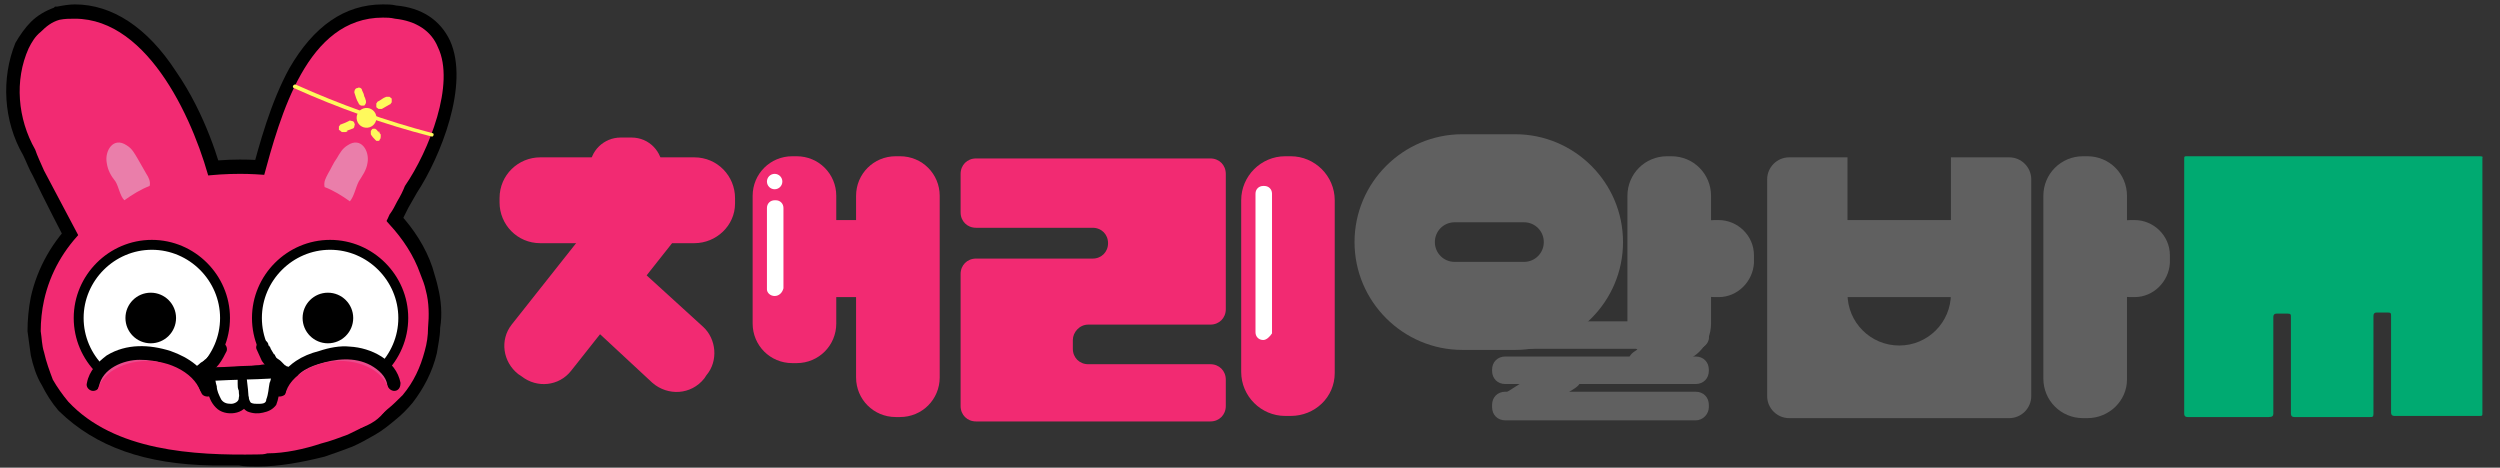 <?xml version="1.0" encoding="utf-8"?>
<!-- Generator: Adobe Illustrator 25.2.3, SVG Export Plug-In . SVG Version: 6.00 Build 0)  -->
<svg version="1.1" id="Layer_1" xmlns="http://www.w3.org/2000/svg" xmlns:xlink="http://www.w3.org/1999/xlink" x="0px" y="0px"
	 viewBox="0 0 22.72 4.25" style="enable-background:new 0 0 22.72 4.25;" xml:space="preserve">
<rect x="0" y="0" width="22.72" height="4.25" fill="#333333" stroke="none"/>
<style type="text/css">
	.st0{fill:none;}
	.st1{fill:#1E1E1E;}
	.st2{fill:#1F45EC;}
	.st3{fill:#F22A72;}
	.st4{fill:#FFFFFF;}
	.st5{fill:#FFF95C;}
	.st6{fill:#EA7EAA;}
	.st7{fill:#EA4B8C;}
	.st8{fill:#606060;}
	.st9{fill:#00AA71;}
</style>
<g>
	<g>
		<path d="M5.29-7.44c-0.08-0.2-0.4,0.02-0.52,0.07c-0.21,0.1-0.41,0.2-0.61,0.32C4.13-7.03,3.92-6.88,3.73-6.72
			c0.15,0.06,0.28,0.14,0.4,0.24c0-0.01-0.01-0.02,0-0.03C4.15-6.55,4.19-6.57,4.22-6.6c0.1-0.07,0.2-0.12,0.31-0.17
			c0.13-0.05,0.24-0.01,0.26,0.13c0,0.03,0,0.06,0,0.08c0,0.18-0.07,0.35-0.14,0.52C4.63-5.99,4.61-5.99,4.59-6
			C4.72-5.84,4.8-5.66,4.86-5.47c0.1-0.25,0.2-0.5,0.27-0.76C5.18-6.42,5.22-6.61,5.25-6.8c0.03-0.17,0.07-0.36,0.06-0.53
			C5.31-7.36,5.31-7.41,5.29-7.44z"/>
	</g>
	<g>
		<path d="M0.62-6.55c0-0.02,0-0.05,0-0.08c0.01-0.15,0.13-0.19,0.26-0.13c0.11,0.04,0.21,0.1,0.31,0.17
			c0.03,0.02,0.07,0.05,0.09,0.09c0,0,0,0,0,0c0.13-0.08,0.27-0.15,0.41-0.2c-0.19-0.16-0.4-0.32-0.44-0.34
			c-0.2-0.11-0.4-0.22-0.61-0.32C0.51-7.43,0.19-7.64,0.11-7.44C0.1-7.41,0.09-7.36,0.09-7.32C0.08-7.15,0.12-6.96,0.15-6.8
			c0.03,0.19,0.07,0.37,0.12,0.56C0.33-6.01,0.42-5.8,0.5-5.58c0.06-0.16,0.15-0.31,0.25-0.45C0.69-6.19,0.62-6.37,0.62-6.55z"/>
	</g>
	<g>
		<path d="M1.99-6.36c0,0-0.2,0.2-0.31,0.31C1.95-5.98,2.15-5.77,2.21-5.5c0.08-0.03,0.16-0.06,0.24-0.07
			c0.1-0.02,0.21-0.01,0.31-0.01c0.15,0,0.29,0.01,0.44,0.02c0.08-0.24,0.28-0.42,0.52-0.49C3.61-6.17,3.41-6.36,3.41-6.36
			C3.38-6.4,3.54-6.56,3.73-6.72c-0.15-0.06-0.3-0.1-0.45-0.12c-0.01,0-0.02,0-0.03,0c-0.01,0.04-0.02,0.07-0.04,0.1
			C3.14-6.64,3.02-6.67,3.01-6.8c0-0.02,0-0.05,0-0.07c-0.06,0-0.12-0.01-0.18-0.01c0,0.01,0,0.02,0,0.03c0,0.11,0,0.21-0.05,0.31
			C2.77-6.52,2.76-6.5,2.74-6.48C2.73-6.47,2.7-6.46,2.68-6.47C2.67-6.48,2.66-6.49,2.64-6.51c-0.08-0.11-0.07-0.2-0.07-0.33
			c0-0.01,0-0.03,0-0.04c-0.06,0-0.12,0-0.18,0c0,0,0,0,0,0c0,0.09-0.02,0.18-0.08,0.21c-0.02,0.01-0.04,0.01-0.06,0
			C2.21-6.67,2.18-6.71,2.16-6.74C2.14-6.78,2.13-6.81,2.13-6.85c0,0,0,0,0,0C2.04-6.84,1.95-6.82,1.86-6.79
			C1.8-6.77,1.74-6.74,1.68-6.71C1.86-6.56,2.03-6.4,1.99-6.36z"/>
	</g>
	<g>
		<path d="M4.67-5.11c0,0-0.01-0.01-0.01-0.01C4.57-4.79,4.28-4.55,3.93-4.55c-0.01,0-0.01,0-0.02,0C3.77-4.46,3.57-4.49,3.39-4.56
			C3.35-4.37,3.32-4.18,3.22-4.02C3.09-3.81,2.85-3.76,2.65-3.79C2.49-3.82,2.38-3.86,2.28-4.03C2.19-4.17,2.14-4.35,2.08-4.51
			c0,0,0,0,0,0C2.07-4.52,2.07-4.53,2.07-4.54C1.97-4.5,1.86-4.47,1.8-4.51C1.76-4.53,1.74-4.56,1.72-4.59
			C1.64-4.57,1.56-4.55,1.48-4.55c-0.36,0-0.64-0.25-0.73-0.58c0,0-0.01,0.01-0.01,0.01C0.7-5.09,0.67-5.13,0.65-5.16
			C0.59-5.3,0.56-5.44,0.5-5.58C0.46-5.45,0.4-5.33,0.39-5.18c-0.01,0.08-0.01,0.17,0,0.26c0,0.07,0.01,0.13,0.03,0.2
			c0.04,0.2,0.13,0.38,0.25,0.53C0.7-4.15,0.75-4.1,0.79-4.06c0.04,0.04,0.09,0.07,0.13,0.1C0.97-3.93,1.02-3.9,1.07-3.87
			c0.4,0.2,0.83,0.33,1.26,0.38C2.41-3.48,2.5-3.47,2.59-3.47c0.79,0.02,1.75-0.16,2.2-0.85C4.82-4.38,4.85-4.44,4.87-4.5
			c0.11-0.31,0.09-0.65-0.01-0.97C4.82-5.37,4.8-5.26,4.75-5.16C4.74-5.13,4.7-5.09,4.67-5.11z"/>
	</g>
	<g>
		<path d="M4.49-6.12C4.4-6.22,4.3-6.3,4.18-6.36C4.17-6.37,4.15-6.38,4.14-6.4c-0.02-0.02-0.01-0.05,0-0.08
			c-0.12-0.1-0.26-0.18-0.4-0.24C3.54-6.56,3.38-6.4,3.41-6.36c0,0,0.2,0.2,0.31,0.31c0.07-0.02,0.13-0.04,0.2-0.04
			c0.43,0,0.77,0.35,0.77,0.77c0,0.07-0.02,0.13-0.04,0.2c0,0,0.01,0.01,0.01,0.01C4.7-5.09,4.74-5.13,4.75-5.16
			c0.04-0.1,0.07-0.21,0.11-0.31C4.8-5.66,4.72-5.84,4.59-6C4.55-6.02,4.51-6.1,4.49-6.12z"/>
	</g>
	<g>
		<path d="M0.73-5.11c0,0,0.01-0.01,0.01-0.01C0.73-5.19,0.7-5.25,0.7-5.32c0-0.43,0.35-0.77,0.77-0.77c0.07,0,0.14,0.02,0.2,0.04
			c0.12-0.12,0.31-0.31,0.31-0.31C2.03-6.4,1.86-6.56,1.68-6.71C1.54-6.66,1.4-6.59,1.27-6.51c0.02,0.04,0.02,0.08,0,0.11
			C1.25-6.38,1.24-6.37,1.22-6.36C1.1-6.3,1.01-6.22,0.92-6.12c-0.03,0.03-0.12,0.2-0.16,0.1c0,0,0,0,0,0
			C0.65-5.89,0.57-5.74,0.5-5.58C0.56-5.44,0.59-5.3,0.65-5.16C0.67-5.13,0.7-5.09,0.73-5.11z"/>
	</g>
	<path d="M2.07-4.54c0,0.01,0.01,0.02,0.01,0.02C2.08-4.52,2.08-4.53,2.07-4.54C2.07-4.54,2.07-4.54,2.07-4.54z"/>
	<path d="M2.43-4.33c0.04-0.04,0.06-0.14,0.08-0.19C2.54-4.61,2.56-4.69,2.6-4.77C2.58-4.77,2.57-4.76,2.55-4.75
		C2.51-4.63,2.48-4.49,2.42-4.37C2.41-4.36,2.41-4.35,2.4-4.34c-0.02,0.02-0.06,0-0.08-0.02C2.26-4.4,2.21-4.45,2.16-4.5
		C2.14-4.51,2.12-4.53,2.11-4.55c-0.01,0-0.02,0.01-0.03,0.01c0,0.01,0,0.02,0.01,0.02C2.1-4.49,2.14-4.47,2.16-4.45
		C2.22-4.4,2.34-4.24,2.43-4.33z"/>
	<path d="M2.45-4.54C2.44-4.51,2.43-4.48,2.42-4.46C2.4-4.4,2.4-4.36,2.31-4.41C2.26-4.43,2.22-4.49,2.18-4.52
		c-0.01,0-0.01-0.01-0.02-0.01C2.16-4.54,2.15-4.55,2.14-4.55c-0.02-0.01-0.01-0.01,0.01,0c0.03-0.02,0.08-0.03,0.12-0.05
		C2.31-4.63,2.35-4.65,2.4-4.68C2.35-4.66,2.31-4.63,2.26-4.61C2.22-4.6,2.17-4.57,2.11-4.55C2.12-4.53,2.14-4.51,2.16-4.5
		c0.05,0.05,0.11,0.1,0.16,0.14C2.34-4.34,2.37-4.32,2.4-4.34c0.01-0.01,0.02-0.02,0.02-0.03c0.06-0.12,0.09-0.26,0.14-0.38
		C2.54-4.75,2.53-4.74,2.51-4.73C2.49-4.67,2.47-4.6,2.45-4.54z"/>
	<path d="M3.05-4.34c0.03,0.03,0.07,0.03,0.11,0c0.07-0.05,0.14-0.11,0.2-0.17c0.01-0.01,0.01-0.04,0.02-0.05
		c-0.01,0-0.02-0.01-0.03-0.01c0,0.01,0,0.02,0,0.03C3.28-4.49,3.21-4.43,3.14-4.37C3.13-4.36,3.12-4.35,3.11-4.35
		c-0.01,0-0.03,0-0.04-0.01C3.06-4.37,3.05-4.39,3.05-4.4C2.99-4.52,2.98-4.65,2.94-4.78C2.92-4.78,2.91-4.79,2.89-4.8
		c0.04,0.09,0.06,0.18,0.08,0.28C2.99-4.46,3-4.38,3.05-4.34z"/>
	<path d="M3.31-4.58C3.29-4.53,3.23-4.49,3.19-4.46C3.17-4.44,3.16-4.42,3.14-4.41C3.09-4.39,3.08-4.4,3.07-4.44
		C3.05-4.48,3.04-4.53,3.03-4.57C3.02-4.63,3-4.69,2.98-4.75C2.96-4.76,2.95-4.77,2.94-4.78C2.98-4.65,2.99-4.52,3.05-4.4
		c0.01,0.01,0.01,0.03,0.02,0.04C3.08-4.35,3.1-4.35,3.11-4.35c0.01,0,0.02-0.01,0.02-0.02c0.07-0.06,0.14-0.12,0.21-0.18
		c0.01-0.01,0-0.02,0-0.03C3.34-4.58,3.33-4.58,3.31-4.58C3.31-4.58,3.32-4.58,3.31-4.58z"/>
	<g>
		<path d="M2.21-5.14c0.04-0.04,0.08-0.09,0.13-0.12c0.25-0.16,0.58-0.16,0.83,0.01c0-0.03-0.01-0.05-0.01-0.07
			c0-0.09,0.02-0.17,0.05-0.24C3.06-5.58,2.91-5.58,2.76-5.59c-0.1,0-0.21,0-0.31,0.01C2.37-5.56,2.29-5.54,2.21-5.5
			c0.01,0.06,0.04,0.12,0.04,0.18C2.25-5.26,2.23-5.2,2.21-5.14z"/>
	</g>
	<g>
		<path d="M2.07-4.57c-0.02-0.05-0.03-0.1-0.04-0.15c0-0.02,0-0.04,0-0.07C1.95-4.7,1.84-4.63,1.72-4.59
			C1.74-4.56,1.76-4.53,1.8-4.51C1.86-4.47,1.97-4.5,2.07-4.54C2.06-4.55,2.06-4.56,2.07-4.57z"/>
	</g>
	<g>
		<path d="M3.41-4.64C3.4-4.61,3.39-4.58,3.39-4.56c0.18,0.06,0.38,0.09,0.52,0.01C3.71-4.55,3.54-4.63,3.4-4.76
			C3.4-4.72,3.42-4.68,3.41-4.64z"/>
	</g>
	<g>
		<path d="M3.4-4.76c-0.13-0.12-0.21-0.3-0.23-0.49C2.92-5.42,2.59-5.42,2.34-5.26C2.29-5.23,2.25-5.18,2.21-5.14
			C2.18-5.01,2.13-4.88,2.03-4.79c0,0.02-0.01,0.04,0,0.07c0,0.05,0.02,0.1,0.04,0.15c0-0.01,0-0.02,0.01-0.03
			C2.1-4.62,2.14-4.62,2.16-4.63c0.05-0.02,0.1-0.04,0.15-0.07c0.08-0.04,0.16-0.09,0.24-0.14c0,0,0.01,0,0.01,0
			c0.02-0.02,0.07,0,0.05,0.04c0,0.01-0.01,0.02-0.01,0.03C2.62-4.78,2.64-4.79,2.66-4.8c0.09-0.05,0.16-0.03,0.24,0c0,0,0,0,0,0
			c0,0,0,0,0,0c0-0.01,0-0.02,0.01-0.03c0-0.01,0-0.01,0.01-0.02c0,0,0,0,0,0c0.08-0.03,0.15,0,0.23,0.02
			C3.21-4.81,3.28-4.8,3.33-4.75C3.39-4.71,3.4-4.63,3.38-4.56c0,0,0.01,0,0.01,0.01C3.39-4.58,3.4-4.61,3.41-4.64
			C3.42-4.68,3.4-4.72,3.4-4.76z"/>
	</g>
	<g>
		<path d="M2.51-4.73c0,0,0-0.01,0-0.01C2.48-4.72,2.44-4.7,2.4-4.68C2.44-4.69,2.47-4.71,2.51-4.73z"/>
	</g>
	<g>
		<path d="M2.07-4.57c0,0.01,0,0.02,0,0.03c0,0,0,0,0.01,0C2.07-4.55,2.07-4.56,2.07-4.57z"/>
	</g>
	<g>
		<path d="M2.11-4.55c0-0.01-0.01-0.02,0-0.03C2.26-4.63,2.4-4.71,2.53-4.79c0.01-0.01,0.01-0.03,0.01-0.04c0,0,0.01,0,0.01,0
			c0,0-0.01,0-0.01,0C2.47-4.79,2.39-4.74,2.31-4.7c-0.05,0.02-0.1,0.05-0.15,0.07C2.14-4.62,2.1-4.62,2.08-4.6
			C2.07-4.59,2.07-4.58,2.07-4.57c0,0.01,0,0.02,0.01,0.03C2.09-4.54,2.1-4.55,2.11-4.55z"/>
	</g>
	<g>
		<path d="M2.53-4.79C2.54-4.8,2.56-4.8,2.57-4.81l0.01-0.01C2.57-4.8,2.57-4.79,2.56-4.77c0.01,0,0.02-0.01,0.02-0.01
			C2.62-4.8,2.59-4.85,2.56-4.84c0,0-0.01,0-0.01,0C2.54-4.82,2.54-4.81,2.53-4.79z"/>
	</g>
	<g>
		<path d="M2.58-4.78c-0.01,0-0.02,0.01-0.02,0.01c0,0.01,0,0.01-0.01,0.02C2.57-4.76,2.58-4.77,2.6-4.77
			c0-0.01,0.01-0.02,0.01-0.03c0.02-0.04-0.03-0.06-0.05-0.04C2.59-4.85,2.62-4.8,2.58-4.78z"/>
	</g>
	<g>
		<path d="M2.56-4.77C2.57-4.79,2.57-4.8,2.58-4.82L2.57-4.81C2.56-4.8,2.54-4.8,2.53-4.79C2.53-4.78,2.52-4.76,2.52-4.74
			C2.53-4.75,2.55-4.76,2.56-4.77z"/>
	</g>
	<g>
		<path d="M2.52-4.74c0,0,0,0.01,0,0.01c0.01-0.01,0.03-0.01,0.04-0.02c0-0.01,0-0.01,0.01-0.02C2.55-4.76,2.53-4.75,2.52-4.74z"/>
	</g>
	<g>
		<path d="M2.4-4.68C2.44-4.7,2.48-4.72,2.52-4.74c0.01-0.02,0.01-0.03,0.02-0.05C2.4-4.71,2.26-4.63,2.11-4.58
			c-0.02,0.01-0.01,0.02,0,0.03C2.17-4.57,2.22-4.6,2.26-4.61C2.31-4.63,2.35-4.66,2.4-4.68z"/>
	</g>
	<g>
		<path d="M3.07-4.7c0.07,0.03,0.15,0.08,0.24,0.11c0.03-0.06,0-0.11-0.06-0.14c-0.07-0.03-0.2-0.07-0.29-0.06
			c0,0.01,0.01,0.02,0.01,0.03C3.01-4.74,3.04-4.72,3.07-4.7z"/>
	</g>
	<g>
		<path d="M2.93-4.79C2.93-4.79,2.93-4.79,2.93-4.79C2.91-4.78,2.9-4.79,2.89-4.81c0,0,0,0,0,0c0,0,0,0,0,0
			C2.91-4.79,2.92-4.78,2.93-4.79C2.93-4.78,2.93-4.78,2.93-4.79z"/>
	</g>
	<g>
		<path d="M2.96-4.82c0.02,0,0.04-0.01,0.05-0.01C3.07-4.81,3.13-4.8,3.18-4.78c0.04,0.01,0.08,0.02,0.11,0.04
			c0.03,0.02,0.06,0.05,0.07,0.09c0,0.03,0,0.05-0.01,0.08c0.01,0,0.02,0.01,0.03,0.01C3.4-4.63,3.39-4.71,3.33-4.75
			C3.28-4.8,3.21-4.81,3.14-4.83C3.06-4.85,2.99-4.88,2.91-4.85c0,0,0,0,0,0c0.01-0.01,0.03-0.01,0.04,0.01
			C2.95-4.83,2.95-4.83,2.96-4.82z"/>
	</g>
	<g>
		<path d="M2.89-4.81c0-0.01,0-0.02,0.01-0.03C2.9-4.82,2.89-4.82,2.89-4.81z"/>
	</g>
	<g>
		<path d="M2.93-4.79c0-0.01-0.01-0.02-0.01-0.03c0.01,0,0.02,0,0.03,0c0,0,0-0.01,0-0.01C2.94-4.86,2.93-4.86,2.91-4.85
			c-0.01,0-0.01,0.01-0.01,0.02C2.9-4.82,2.89-4.82,2.89-4.81C2.9-4.79,2.91-4.78,2.93-4.79C2.93-4.79,2.93-4.79,2.93-4.79z"/>
	</g>
	<g>
		<path d="M2.9-4.83c0-0.01,0-0.01,0.01-0.02C2.9-4.84,2.91-4.84,2.9-4.83z"/>
	</g>
	<g>
		<path d="M3.29-4.74C3.26-4.76,3.22-4.77,3.18-4.78C3.13-4.8,3.07-4.81,3.01-4.83c-0.02,0-0.03,0-0.05,0.01
			C2.96-4.81,2.96-4.8,2.97-4.78c0.09-0.01,0.22,0.03,0.29,0.06c0.06,0.03,0.09,0.08,0.06,0.14c0.01,0,0.02,0.01,0.04,0.01
			C3.36-4.6,3.37-4.62,3.36-4.65C3.35-4.69,3.33-4.72,3.29-4.74z"/>
	</g>
	<g>
		<path d="M2.96-4.82c-0.01,0-0.02,0-0.03,0C2.93-4.81,2.93-4.8,2.93-4.79c0.01,0,0.02,0,0.03,0C2.96-4.8,2.96-4.81,2.96-4.82z"/>
	</g>
	<g>
		<path d="M2.97-4.78c-0.01,0-0.03,0-0.03,0c0,0,0,0.01,0,0.01c0.01,0.01,0.03,0.01,0.04,0.02C2.97-4.76,2.97-4.77,2.97-4.78z"/>
	</g>
	<path d="M0.96-5.34c0,0.01,0,0.01,0,0.02c0,0.25,0.18,0.45,0.41,0.5v-0.92C1.16-5.54,1.08-5.46,0.96-5.34z"/>
	<path d="M1.58-5.82v1c0.03-0.01,0.07-0.01,0.1-0.02c0-0.02,0-0.04,0.01-0.06c0.05-0.18,0.16-0.33,0.3-0.45
		C1.97-5.59,1.81-5.77,1.58-5.82z"/>
	<path d="M1.37-5.82c-0.23,0.05-0.4,0.24-0.41,0.48c0.12-0.12,0.2-0.2,0.41-0.41V-5.82z"/>
	<path d="M1.69-4.91c-0.01,0.02,0,0.04-0.01,0.06C1.87-4.92,2-5.11,2-5.32c0-0.01-0.01-0.02-0.01-0.04
		C1.85-5.24,1.74-5.08,1.69-4.91z"/>
	<path d="M4.03-5.05C4.05-5,4.07-4.94,4.07-4.88c0,0.02-0.01,0.03-0.01,0.05c0.22-0.06,0.39-0.25,0.39-0.49c0-0.01,0-0.01,0-0.02
		c-0.12-0.12-0.2-0.2-0.41-0.41V-5.05z"/>
	<path d="M3.82-5.36v-0.46c-0.17,0.04-0.31,0.15-0.37,0.3C3.5-5.5,3.55-5.5,3.6-5.48C3.68-5.46,3.75-5.41,3.82-5.36z"/>
	<path d="M4.44-5.34C4.44-5.58,4.26-5.77,4.03-5.82v0.07C4.24-5.54,4.32-5.46,4.44-5.34z"/>
	<path d="M3.82-4.82v-0.54C3.75-5.41,3.68-5.46,3.6-5.48C3.55-5.5,3.5-5.5,3.45-5.52c-0.02,0.06-0.04,0.13-0.04,0.2
		C3.41-5.07,3.59-4.87,3.82-4.82z"/>
	<path d="M4.03-5.05v0.23c0.01,0,0.02,0,0.03-0.01c0-0.02,0.01-0.03,0.01-0.05C4.07-4.94,4.05-5,4.03-5.05z"/>
</g>
<g>
	<polygon class="st0" points="15.48,-4.39 15.48,-4.39 15.48,-4.39 	"/>
	<path class="st0" d="M14.75-4.36C14.75-4.35,14.75-4.36,14.75-4.36L14.75-4.36C14.75-4.36,14.75-4.36,14.75-4.36z"/>
	<path class="st1" d="M12.5-4.08c0.38,0,0.77,0,1.15,0c0.03,0,0.04,0,0.04-0.03c0-0.18,0-0.36,0-0.54c0-0.03-0.01-0.03-0.04-0.03
		c-0.32,0-0.64,0-0.96,0c-0.01,0-0.02,0-0.04,0c0.08-0.1,0.15-0.21,0.19-0.32c0.01-0.02,0.01-0.03,0.02-0.05
		c0-0.01,0.01-0.02,0.01-0.03c0-0.01,0.01-0.02,0.01-0.03c0.02-0.07,0.04-0.15,0.05-0.22c0-0.01,0-0.03,0-0.04c0,0,0,0,0,0
		c0-0.06,0-0.11,0-0.17c-0.01-0.01,0-0.03,0-0.04c-0.01-0.08-0.03-0.15-0.05-0.22c0-0.01-0.01-0.02-0.01-0.03
		c0-0.01-0.01-0.02-0.01-0.03c-0.01-0.02-0.01-0.03-0.02-0.05c-0.02-0.04-0.04-0.08-0.06-0.11c-0.05-0.1-0.12-0.18-0.19-0.27
		c-0.01-0.01-0.02-0.02-0.03-0.03c-0.01-0.01-0.02-0.02-0.03-0.02c-0.12-0.12-0.27-0.22-0.44-0.29c-0.18-0.08-0.36-0.12-0.56-0.14
		c-0.02,0-0.03,0-0.05,0c0,0,0,0,0,0c-0.06,0-0.13,0-0.19,0c-0.01,0.01-0.03,0-0.05,0c-0.12,0.01-0.24,0.03-0.36,0.07
		c-0.26,0.08-0.47,0.2-0.65,0.38c-0.11,0.11-0.19,0.22-0.26,0.35C9.92-5.86,9.88-5.72,9.87-5.58c0,0.01,0,0.03,0,0.04c0,0,0,0,0,0
		c0,0.06,0,0.11,0,0.17c0.01,0.01,0,0.03,0,0.04c0,0.05,0.01,0.1,0.03,0.16c0.04,0.16,0.11,0.31,0.21,0.44
		c0.08,0.1,0.17,0.19,0.27,0.28c0.12,0.09,0.26,0.17,0.41,0.22c0.15,0.06,0.31,0.09,0.47,0.1c0.02,0,0.03,0,0.05,0c0,0,0,0,0,0
		c0.06,0,0.13,0,0.19,0c0.01-0.01,0.03,0,0.05,0c0.01,0,0.03,0,0.04,0c0.12-0.02,0.23-0.04,0.34-0.07c0.03-0.01,0.03,0,0.03,0.02
		c0,0.18,0,0.35,0,0.53c0,0.02,0,0.03,0.03,0.03c0.55,0,1.11,0,1.66,0c0.02,0,0.03,0,0.03-0.02c0-0.11,0-0.23,0-0.34
		c0-0.02-0.01-0.03-0.04-0.03c-0.38,0-0.77,0-1.15,0c-0.01,0-0.02,0-0.03,0c-0.01,0-0.01,0-0.01-0.01c0-0.02,0-0.03,0-0.05
		C12.47-4.09,12.49-4.08,12.5-4.08z M11.41-5c-0.24,0-0.44-0.2-0.44-0.44s0.2-0.44,0.44-0.44s0.44,0.2,0.44,0.44S11.65-5,11.41-5z
		 M11.96-4.33v-0.15h0.77v0.15H11.96z"/>
	<path class="st1" d="M16.18-6.15c-0.22,0-0.45,0-0.67,0c-0.03,0-0.04,0.01-0.04,0.03c0,0.43,0,0.85,0,1.28
		c0,0.04,0.01,0.04-0.04,0.04c-0.22,0-0.43,0-0.65,0c-0.05,0-0.04,0-0.04-0.04c0-0.43,0-0.86,0-1.28c0-0.02,0-0.03-0.03-0.03
		c-0.25,0-0.5,0-0.74,0c-0.03,0-0.03,0.01-0.03,0.03c0,0.8,0,1.6,0,2.39c0,0.02,0,0.03,0.03,0.03c0.74,0,1.48,0,2.21,0
		c0.03,0,0.03-0.01,0.03-0.03c0-0.4,0-0.8,0-1.19c0-0.4,0-0.8,0-1.2C16.22-6.14,16.21-6.15,16.18-6.15z M15.48-4.02h-0.73v-0.34
		c0,0,0,0,0,0c0,0,0,0,0-0.01v-0.07h0.73v0.05c0,0,0,0,0,0c0,0,0,0,0,0V-4.02z"/>
	<path class="st1" d="M13.73-5.84c-0.03,0-0.04,0-0.04-0.03c0-0.08,0-0.16,0-0.24c0-0.02,0-0.03-0.03-0.03c-0.17,0-0.34,0-0.52,0
		c-0.03,0-0.03,0.01-0.03,0.03c0,0.22,0,0.45,0,0.67c0,0.22,0,0.45,0,0.67c0,0.03,0.01,0.03,0.04,0.03c0.17,0,0.34,0,0.51,0
		c0.03,0,0.04-0.01,0.04-0.03c0-0.18,0-0.37,0-0.55c0-0.04,0-0.04,0.05-0.04c0.05,0,0.09,0,0.14,0c0.02,0,0.03,0,0.03-0.02
		c0-0.15,0-0.29,0-0.44c0-0.02-0.01-0.02-0.03-0.02C13.82-5.84,13.77-5.84,13.73-5.84z"/>
	<path class="st1" d="M16.34-4.69c-0.02,0-0.03,0.01-0.03,0.03c0,0.31,0,0.62,0,0.93c0,0.02,0.01,0.03,0.03,0.03
		c0.18,0,0.36,0,0.54,0c0.03,0,0.03-0.01,0.03-0.03c0-0.15,0-0.31,0-0.46c0-0.02,0.01-0.02,0.03-0.02c0.06,0,0.12,0,0.18,0
		c0-0.16,0-0.32,0-0.47C16.87-4.69,16.6-4.68,16.34-4.69z"/>
	<path class="st1" d="M8.45-5.83c0.04-0.05,0.07-0.09,0.1-0.14c0,0,0,0,0.01,0c0,0.02,0,0.05,0,0.07c0.19-0.29,0.38-0.58,0.57-0.87
		c0-0.01,0.01-0.01,0.01-0.02c0,0-0.01,0-0.01,0c-1,0-1.99,0-2.99,0c-0.02,0-0.02,0.01-0.02,0.03c0,0.34,0,0.69,0,1.03
		c0,0.03,0,0.03,0.03,0.03c0.33,0,0.66,0,1,0c0.01,0,0.02,0,0.03,0C7.13-5.64,7.09-5.57,7.05-5.51C7.04-5.49,7.03-5.49,7.01-5.49
		c-0.19,0-0.38,0-0.56,0c-0.02,0-0.02,0-0.02,0.02c0,0.15,0,0.31,0,0.46c0,0.02,0,0.02,0.02,0.02c0.08,0,0.17,0,0.25,0
		C6.69-4.97,6.69-4.96,6.68-4.96C6.61-4.84,6.53-4.73,6.46-4.61C6.45-4.6,6.45-4.59,6.47-4.58c0.3,0.14,0.61,0.29,0.91,0.44
		C7.39-4.14,7.4-4.14,7.41-4.16c0.37-0.56,0.74-1.12,1.1-1.68C8.5-5.83,8.48-5.83,8.45-5.83z"/>
	<path class="st1" d="M8.81-4.85C8.8-4.86,8.78-4.86,8.77-4.86c-0.18,0-0.36,0-0.54,0c-0.02,0-0.03,0.01-0.05,0.02
		C7.94-4.46,7.7-4.09,7.45-3.71c0,0.01-0.01,0.01-0.02,0.03c0.25,0,0.49,0,0.74,0c0.02,0,0.02-0.01,0.03-0.02
		c0.07-0.13,0.15-0.25,0.22-0.38c0.03-0.05,0.06-0.08,0.12-0.07c0.03,0,0.05,0.01,0.07,0.02C8.84-3.99,9.06-3.85,9.29-3.7
		C9.3-3.69,9.31-3.69,9.33-3.69c0.5,0,1,0,1.5,0c0.01,0,0.02,0,0.02,0c0,0-0.01-0.01-0.01-0.01C10.16-4.08,9.49-4.47,8.81-4.85z"/>
	<path class="st1" d="M9.32-4.72c0,0.02,0,0.03,0.03,0.03c0.14,0,0.29,0,0.43,0c0.02,0,0.03,0,0.03-0.03c0-0.47,0-0.94,0-1.4
		c0-0.02,0-0.03-0.03-0.03c-0.14,0-0.29,0-0.43,0c-0.02,0-0.03,0.01-0.03,0.03c0,0.23,0,0.47,0,0.7C9.32-5.18,9.32-4.95,9.32-4.72z
		 M9.55-5.58c-0.01,0.01,0,0.03,0,0.04c0,0,0,0,0,0C9.54-5.55,9.54-5.57,9.55-5.58z M9.55-5.34c-0.01-0.01,0-0.03,0-0.04
		C9.54-5.36,9.54-5.35,9.55-5.34z"/>
	<path class="st1" d="M9.55-5.58c-0.01,0.01,0,0.03,0,0.04c0,0,0,0,0,0C9.55-5.55,9.54-5.57,9.55-5.58z"/>
	<path class="st1" d="M8.99-6.12c0,0.09,0,0.18,0,0.27c0,0.02,0,0.02-0.02,0.02c-0.07,0-0.15,0-0.22,0c-0.02,0-0.02,0-0.02,0.02
		c0,0.12,0,0.25,0,0.37c0,0.02,0,0.02,0.02,0.02c0.07,0,0.15,0,0.22,0c0.02,0,0.02,0,0.02,0.02c0,0.09,0,0.17,0,0.26
		c0,0.02,0,0.02,0.02,0.02c0.08,0,0.15,0,0.23,0c0.02,0,0.03-0.01,0.03-0.03c0-0.16,0-0.33,0-0.49c0-0.16,0-0.33,0-0.49
		c0-0.02,0-0.02-0.02-0.02c-0.08,0-0.16,0-0.23,0C9-6.15,8.99-6.14,8.99-6.12z"/>
	<path class="st2" d="M19.99-6.2c-0.94,0-1.89,0-2.83,0c-0.03,0-0.04,0-0.04,0.03c0,0.48,0,0.97,0,1.45c0,0.01,0,0.02,0,0.03
		c0,0,0,0,0,0c0.06,0,0.12,0,0.18,0c0.01,0,0.01,0,0.02,0c-0.01,0.01-0.01,0.02-0.01,0.04c0,0.13,0,0.27,0,0.4
		c0,0.01,0,0.03,0.01,0.04c0,0,0,0,0,0c-0.07,0-0.13,0-0.2,0c0,0,0,0,0,0c0,0.16,0,0.32,0,0.48c0,0.03,0.01,0.03,0.04,0.03
		c0.26,0,0.53,0,0.79,0c0.03,0,0.04-0.01,0.04-0.03c0-0.31,0-0.62,0-0.93c0-0.03,0.01-0.03,0.04-0.03c0.04,0,0.07,0,0.11,0
		c0.03,0,0.04,0.01,0.04,0.03c0,0.31,0,0.62,0,0.93c0,0.03,0.01,0.03,0.04,0.03c0.24,0,0.49,0,0.73,0c0.02,0,0.03,0,0.03-0.03
		c0-0.16,0-0.32,0-0.48c0-0.15,0-0.3,0-0.45c0-0.03,0.01-0.03,0.04-0.03c0.04,0,0.07,0,0.11,0c0.03,0,0.04,0.01,0.04,0.03
		c0,0.31,0,0.62,0,0.93c0,0.03,0.01,0.03,0.04,0.03c0.27,0,0.54,0,0.82,0c0.03,0,0.03,0,0.03-0.03c0-0.82,0-1.63,0-2.45
		C20.03-6.2,20.02-6.2,19.99-6.2z"/>
	<path class="st2" d="M17.33-4.21c-0.01-0.01-0.01-0.02-0.01-0.04c0-0.13,0-0.27,0-0.4c0-0.01,0-0.03,0.01-0.04
		c-0.01,0-0.01,0-0.02,0c-0.06,0-0.12,0-0.18,0c0,0.16,0,0.32,0,0.47C17.19-4.22,17.26-4.21,17.33-4.21
		C17.33-4.21,17.33-4.21,17.33-4.21z"/>
</g>
<path class="st1" d="M8.58-6.11L8.39-5.93c0,0-0.03,0.12-0.02,0.14c0.01,0.02,0.1,0.01,0.1,0.01l0.04-0.05l0.07-0.12L8.58-6.11z"/>
<g>
	<g>
		<g>
			<g>
				<path d="M0.65,2.29C0.57,2.14,0.39,1.79,0.3,1.6C0.26,1.53,0.24,1.47,0.21,1.41c-0.18-0.31-0.2-0.7-0.07-1.02l0,0
					C0.18,0.32,0.23,0.25,0.28,0.2l0,0c0.06-0.06,0.13-0.1,0.21-0.13l0.01-0.01l0.02,0c0.05-0.01,0.11-0.02,0.16-0.02
					c0.34,0,0.66,0.21,0.92,0.61C1.87,1.04,2,1.49,2.04,1.66L2.07,1.8L0.73,2.43L0.65,2.29z"/>
			</g>
			<g>
				<path d="M0.76,2.23C0.68,2.08,0.5,1.74,0.4,1.55C0.37,1.48,0.34,1.42,0.32,1.36C0.16,1.08,0.13,0.73,0.26,0.44
					c0.03-0.06,0.06-0.11,0.11-0.15C0.42,0.24,0.47,0.2,0.54,0.18l0,0l0,0c0.05-0.01,0.09-0.01,0.14-0.01c0.68,0,1.1,0.96,1.24,1.53
					l0.01,0.04L0.78,2.27L0.76,2.23z"/>
			</g>
			<g>
				<path d="M0.7,2.27C0.61,2.11,0.43,1.77,0.34,1.58C0.31,1.51,0.28,1.45,0.26,1.39c-0.17-0.3-0.2-0.67-0.06-0.98l0,0
					c0.03-0.07,0.07-0.12,0.12-0.17l0,0c0.06-0.05,0.12-0.09,0.19-0.12l0.01,0l0.01,0c0.05-0.01,0.1-0.01,0.15-0.01
					c0.89,0,1.27,1.42,1.31,1.59l0.02,0.09l-1.27,0.6L0.7,2.27z"/>
			</g>
			<g>
				<path d="M1.88,1.7C1.74,1.14,1.29,0.08,0.55,0.22C0.5,0.24,0.44,0.27,0.4,0.32C0.36,0.35,0.33,0.4,0.3,0.45
					C0.18,0.74,0.21,1.07,0.36,1.34C0.39,1.4,0.42,1.46,0.45,1.52C0.54,1.71,0.71,2.04,0.8,2.21L1.88,1.7z"/>
			</g>
			<g>
				<path d="M2.22,1.8l0.06-0.2c0.08-0.3,0.18-0.67,0.35-0.98c0.22-0.38,0.5-0.58,0.85-0.58c0.04,0,0.08,0,0.12,0.01
					C3.83,0.07,4,0.18,4.09,0.37C4.27,0.77,4,1.43,3.79,1.75C3.76,1.8,3.74,1.84,3.71,1.89C3.69,1.93,3.67,1.97,3.65,2.01
					c-0.03,0.05-0.06,0.1-0.08,0.15L3.5,2.29L2.22,1.8z"/>
			</g>
			<g>
				<path d="M2.36,1.73l0.03-0.1c0.16-0.59,0.4-1.47,1.09-1.47c0.03,0,0.07,0,0.11,0.01c0.19,0.02,0.33,0.11,0.39,0.26
					C4.14,0.76,3.9,1.37,3.68,1.69C3.66,1.74,3.64,1.78,3.61,1.83C3.59,1.87,3.57,1.91,3.54,1.95C3.52,2,3.49,2.05,3.46,2.1
					L3.44,2.14L2.36,1.73z"/>
			</g>
			<g>
				<path d="M2.28,1.77l0.04-0.16C2.48,1,2.73,0.09,3.48,0.09c0.04,0,0.08,0,0.11,0.01c0.27,0.03,0.4,0.18,0.45,0.3
					c0.18,0.39-0.09,1.02-0.3,1.34C3.72,1.77,3.7,1.82,3.67,1.86C3.65,1.9,3.63,1.95,3.61,1.99c-0.03,0.05-0.06,0.1-0.08,0.15
					L3.48,2.23L2.28,1.77z"/>
			</g>
			<g>
				<path d="M2.42,1.7c0.16-0.6,0.4-1.58,1.16-1.49c0.69,0.07,0.36,1.03,0.07,1.45C3.62,1.71,3.59,1.76,3.57,1.81
					C3.52,1.9,3.47,1.99,3.42,2.08L2.42,1.7z"/>
			</g>
			<g>
				<path d="M2.34,4.24c-0.06,0-0.12,0-0.17-0.01c-0.06,0-0.12,0-0.18,0c-0.02,0-0.04,0-0.06,0C1.32,4.22,0.87,4.06,0.54,3.74
					L0.53,3.73l0,0C0.47,3.66,0.42,3.58,0.38,3.5C0.33,3.42,0.3,3.32,0.28,3.23C0.27,3.16,0.26,3.08,0.25,3.01
					c0-0.1,0.01-0.21,0.03-0.31C0.4,2.16,0.84,1.73,1.46,1.55c0.22-0.06,0.47-0.1,0.72-0.1c0.4,0,0.78,0.08,1.08,0.23
					c0.08,0.04,0.15,0.08,0.22,0.13l0,0l0.01,0c0.05,0.04,0.1,0.08,0.14,0.13c0.13,0.14,0.24,0.31,0.3,0.49
					C3.95,2.5,3.97,2.56,3.98,2.61c0.03,0.12,0.04,0.25,0.02,0.37c0,0.08-0.02,0.16-0.03,0.23C3.93,3.38,3.85,3.53,3.75,3.66
					C3.7,3.72,3.65,3.77,3.6,3.81c-0.06,0.05-0.12,0.1-0.19,0.14C3.34,3.99,3.27,4.03,3.2,4.06C3.12,4.09,3.04,4.12,2.95,4.15
					C2.75,4.2,2.54,4.24,2.34,4.24z"/>
			</g>
			<g>
				<path d="M2.34,4.12c-0.06,0-0.11,0-0.17-0.01c-0.06,0-0.12,0-0.18,0c-0.02,0-0.04,0-0.06,0C1.36,4.1,0.93,3.95,0.62,3.65l0,0
					c-0.05-0.06-0.1-0.13-0.14-0.2C0.45,3.37,0.42,3.29,0.4,3.2C0.38,3.14,0.38,3.07,0.37,3.01c0-0.09,0.01-0.19,0.03-0.28
					c0.11-0.5,0.51-0.89,1.1-1.06C1.7,1.61,1.94,1.58,2.18,1.58c0.38,0,0.75,0.08,1.03,0.22c0.07,0.04,0.14,0.08,0.2,0.12l0,0l0,0
					C3.46,1.96,3.5,1.99,3.54,2.04c0.12,0.13,0.22,0.28,0.28,0.45c0.02,0.05,0.04,0.1,0.05,0.15C3.9,2.75,3.9,2.87,3.89,2.98
					c0,0.07-0.01,0.14-0.03,0.21c-0.04,0.15-0.1,0.28-0.2,0.4C3.61,3.64,3.57,3.68,3.52,3.72C3.47,3.77,3.41,3.81,3.35,3.85
					C3.29,3.89,3.22,3.92,3.16,3.95C3.08,3.98,3,4.01,2.92,4.03C2.73,4.09,2.53,4.12,2.34,4.12C2.34,4.12,2.34,4.12,2.34,4.12z"/>
			</g>
			<g>
				<path d="M2.34,4.19c-0.06,0-0.11,0-0.17-0.01c-0.06,0-0.12,0-0.18,0c-0.02,0-0.04,0-0.06,0c-0.6-0.01-1.04-0.17-1.36-0.48l0,0
					l0,0C0.51,3.63,0.46,3.56,0.42,3.48C0.38,3.4,0.35,3.31,0.33,3.22C0.31,3.15,0.3,3.08,0.3,3.01c0-0.1,0.01-0.2,0.03-0.3
					C0.44,2.19,0.87,1.77,1.47,1.6c0.22-0.06,0.46-0.09,0.71-0.09c0.39,0,0.77,0.08,1.06,0.23c0.07,0.04,0.14,0.08,0.21,0.12l0,0
					l0,0C3.51,1.9,3.55,1.94,3.59,1.99c0.13,0.14,0.23,0.3,0.29,0.48c0.02,0.05,0.04,0.11,0.05,0.16c0.03,0.12,0.04,0.24,0.02,0.36
					c0,0.08-0.01,0.15-0.03,0.22c-0.04,0.16-0.11,0.3-0.22,0.43c-0.04,0.05-0.09,0.1-0.14,0.14C3.51,3.83,3.45,3.87,3.39,3.91
					c-0.06,0.04-0.13,0.07-0.2,0.1C3.11,4.05,3.02,4.08,2.94,4.1C2.75,4.16,2.54,4.19,2.34,4.19C2.34,4.19,2.34,4.19,2.34,4.19z"/>
			</g>
			<g>
				<path d="M3.19,1.84C2.71,1.6,2.02,1.57,1.51,1.71C1.01,1.86,0.56,2.2,0.44,2.73C0.43,2.82,0.42,2.92,0.42,3.01
					c0,0.06,0.01,0.12,0.02,0.18c0.02,0.09,0.05,0.17,0.08,0.24C0.56,3.5,0.61,3.56,0.66,3.62C1,3.96,1.46,4.06,1.94,4.06
					c0.08,0,0.16,0,0.24,0c0.24,0.02,0.49,0,0.73-0.07C2.99,3.96,3.06,3.94,3.14,3.9C3.2,3.88,3.27,3.85,3.33,3.81
					c0.06-0.04,0.11-0.08,0.17-0.12C3.54,3.65,3.58,3.6,3.62,3.56c0.1-0.12,0.16-0.25,0.19-0.38c0.02-0.07,0.03-0.14,0.03-0.21
					c0.02-0.11,0.01-0.22-0.02-0.32C3.81,2.6,3.79,2.55,3.77,2.5C3.71,2.33,3.62,2.19,3.51,2.07C3.47,2.03,3.43,1.99,3.39,1.96
					C3.32,1.91,3.26,1.87,3.19,1.84z"/>
			</g>
		</g>
		<g>
			<g>
				<path class="st3" d="M0.76,2.23C0.68,2.08,0.5,1.74,0.4,1.55C0.37,1.48,0.34,1.42,0.32,1.36C0.16,1.08,0.13,0.73,0.26,0.44
					c0.03-0.06,0.06-0.11,0.11-0.15C0.42,0.24,0.47,0.2,0.54,0.18l0,0l0,0c0.05-0.01,0.09-0.01,0.14-0.01c0.68,0,1.1,0.96,1.24,1.53
					l0.01,0.04L0.78,2.27L0.76,2.23z"/>
			</g>
			<g>
				<path class="st3" d="M2.36,1.73l0.03-0.1c0.16-0.59,0.4-1.47,1.09-1.47c0.03,0,0.07,0,0.11,0.01c0.19,0.02,0.33,0.11,0.39,0.26
					C4.14,0.76,3.9,1.37,3.68,1.69C3.66,1.74,3.64,1.78,3.61,1.83C3.59,1.87,3.57,1.91,3.54,1.95C3.52,2,3.49,2.05,3.46,2.1
					L3.44,2.14L2.36,1.73z"/>
			</g>
			<g>
				<path class="st3" d="M2.34,4.13C1.76,4.14,1.04,4.1,0.62,3.65c0,0,0,0,0,0c-0.05-0.06-0.1-0.13-0.14-0.2
					C0.45,3.37,0.42,3.29,0.4,3.2C0.38,3.14,0.38,3.07,0.37,3.01c0-0.09,0.01-0.19,0.03-0.28c0.11-0.5,0.51-0.89,1.1-1.06
					C1.7,1.61,1.94,1.58,2.18,1.58c0.38,0,0.75,0.08,1.03,0.22c0.07,0.04,0.14,0.08,0.2,0.12l0,0l0,0C3.46,1.96,3.5,1.99,3.54,2.04
					c0.12,0.13,0.22,0.28,0.28,0.45c0.02,0.05,0.04,0.1,0.05,0.15C3.9,2.75,3.9,2.87,3.89,2.98c0,0.07-0.01,0.14-0.03,0.21
					c-0.04,0.15-0.1,0.28-0.2,0.4C3.61,3.64,3.57,3.68,3.52,3.72C3.47,3.77,3.41,3.81,3.35,3.85C3.29,3.89,3.22,3.92,3.16,3.95
					C3.08,3.98,3,4.01,2.92,4.03C2.77,4.08,2.59,4.12,2.43,4.12C2.4,4.13,2.37,4.13,2.34,4.13z"/>
			</g>
		</g>
		<g>
			<circle class="st4" cx="1.38" cy="2.89" r="0.66"/>
			<path d="M1.38,3.6c-0.39,0-0.71-0.32-0.71-0.71s0.32-0.71,0.71-0.71S2.09,2.5,2.09,2.89S1.77,3.6,1.38,3.6z M1.38,2.27
				c-0.34,0-0.62,0.28-0.62,0.62s0.28,0.62,0.62,0.62S2,3.23,2,2.89S1.72,2.27,1.38,2.27z"/>
		</g>
		<g>
			<circle class="st4" cx="3" cy="2.89" r="0.66"/>
			<path d="M3,3.6c-0.39,0-0.71-0.32-0.71-0.71S2.61,2.18,3,2.18S3.71,2.5,3.71,2.89S3.39,3.6,3,3.6z M3,2.27
				c-0.34,0-0.62,0.28-0.62,0.62S2.66,3.51,3,3.51s0.62-0.28,0.62-0.62S3.34,2.27,3,2.27z"/>
		</g>
		<circle cx="1.37" cy="2.89" r="0.23"/>
		<circle cx="2.98" cy="2.89" r="0.23"/>
		<path class="st5" d="M2.67,0.8c0.4,0.18,0.82,0.33,1.25,0.44c0.02,0.01,0.03-0.03,0.01-0.03C3.51,1.1,3.09,0.95,2.69,0.77
			C2.67,0.76,2.65,0.79,2.67,0.8L2.67,0.8z"/>
		<ellipse transform="matrix(0.957 -0.291 0.291 0.957 -0.167 1.016)" class="st5" cx="3.33" cy="1.07" rx="0.09" ry="0.09"/>
		<path class="st5" d="M3.32,0.9c0-0.01-0.01-0.02-0.01-0.03c0,0,0,0.01,0,0.01C3.31,0.86,3.3,0.84,3.29,0.82
			c0-0.02-0.03-0.03-0.04-0.02C3.23,0.8,3.22,0.82,3.22,0.84c0.01,0.03,0.02,0.07,0.04,0.1c0,0.01,0.01,0.01,0.02,0.02
			c0.01,0,0.02,0,0.03,0C3.33,0.94,3.33,0.92,3.32,0.9L3.32,0.9z"/>
		<path class="st5" d="M3.47,0.99c0.02-0.01,0.05-0.03,0.07-0.04c0.01,0,0.01-0.01,0.02-0.02c0-0.01,0-0.02,0-0.03
			c0-0.01-0.01-0.01-0.02-0.02c-0.01,0-0.02,0-0.03,0C3.48,0.89,3.46,0.91,3.44,0.92c-0.01,0-0.01,0.01-0.02,0.02
			c0,0.01,0,0.02,0,0.03c0,0.01,0.01,0.01,0.02,0.02C3.45,0.99,3.46,0.99,3.47,0.99L3.47,0.99z"/>
		<path class="st5" d="M3.14,1.2c0.01,0,0.02-0.01,0.02-0.01c0,0-0.01,0-0.01,0C3.17,1.18,3.18,1.18,3.2,1.17
			c0.01,0,0.02-0.01,0.02-0.02c0-0.01,0.01-0.02,0-0.03c0-0.01-0.01-0.02-0.02-0.02c-0.01,0-0.02-0.01-0.03,0
			C3.15,1.11,3.13,1.12,3.1,1.13c-0.01,0-0.01,0.01-0.02,0.02c0,0.01,0,0.02,0,0.03C3.1,1.19,3.1,1.2,3.11,1.2c0,0,0.01,0,0.01,0
			C3.13,1.2,3.14,1.2,3.14,1.2L3.14,1.2z"/>
		<path class="st5" d="M3.37,1.22C3.38,1.24,3.4,1.26,3.41,1.27c0,0,0.01,0.01,0.01,0.01c0,0,0.01,0,0.01,0c0,0,0.01,0,0.01,0
			c0,0,0.01,0,0.01-0.01c0.01-0.01,0.01-0.02,0.01-0.03c0,0,0-0.01,0-0.01c0-0.01,0-0.01-0.01-0.02c0-0.01-0.01-0.01-0.01-0.02
			c0,0,0,0,0.01,0.01C3.45,1.21,3.44,1.2,3.43,1.19c0-0.01-0.01-0.01-0.02-0.02c0,0-0.01,0-0.01,0c0,0-0.01,0-0.01,0
			c-0.01,0-0.01,0.01-0.02,0.02C3.37,1.2,3.37,1.21,3.37,1.22L3.37,1.22z"/>
		<g>
			<path class="st6" d="M0.97,1.48C0.98,1.55,1.01,1.6,1.05,1.65c0.03,0.05,0.04,0.13,0.08,0.17c0.07-0.05,0.15-0.1,0.23-0.13
				c0.01-0.04-0.01-0.08-0.03-0.11C1.3,1.53,1.28,1.49,1.25,1.44C1.22,1.39,1.2,1.35,1.15,1.32C1.03,1.24,0.95,1.37,0.97,1.48z"/>
		</g>
		<g>
			<path class="st6" d="M3.34,1.48C3.33,1.55,3.29,1.6,3.26,1.65C3.23,1.71,3.22,1.78,3.18,1.83c-0.07-0.05-0.15-0.1-0.23-0.13
				C2.94,1.65,2.96,1.62,2.98,1.58c0.03-0.05,0.05-0.1,0.08-0.14c0.03-0.05,0.05-0.09,0.1-0.12C3.28,1.24,3.36,1.37,3.34,1.48z"/>
		</g>
		<g>
			<path class="st7" d="M0.84,3.49c0.02-0.12,0.13-0.21,0.24-0.25S1.32,3.2,1.44,3.23C1.6,3.26,1.78,3.32,1.88,3.54"/>
			<path d="M0.9,3.51c0.03-0.16,0.22-0.24,0.37-0.24c0.08,0,0.16,0.01,0.23,0.04c0.06,0.02,0.12,0.04,0.17,0.08
				C1.75,3.43,1.79,3.5,1.83,3.57C1.84,3.6,1.88,3.61,1.91,3.6c0.03-0.02,0.03-0.05,0.02-0.08C1.86,3.35,1.72,3.25,1.55,3.19
				c-0.19-0.06-0.4-0.07-0.58,0.04C0.89,3.29,0.81,3.37,0.79,3.48C0.78,3.51,0.8,3.54,0.83,3.55C0.86,3.56,0.9,3.54,0.9,3.51
				L0.9,3.51z"/>
		</g>
		<g>
			<path class="st7" d="M3.58,3.49C3.56,3.38,3.45,3.29,3.34,3.24C3.23,3.2,3.1,3.2,2.98,3.23C2.83,3.26,2.64,3.32,2.55,3.54"/>
			<path d="M3.64,3.48C3.6,3.27,3.37,3.16,3.18,3.15C3.09,3.14,2.99,3.16,2.9,3.19C2.82,3.21,2.75,3.24,2.69,3.28
				C2.6,3.34,2.54,3.42,2.5,3.51C2.48,3.54,2.49,3.58,2.52,3.6C2.54,3.61,2.59,3.6,2.6,3.57C2.63,3.5,2.67,3.44,2.73,3.39
				c0.05-0.04,0.1-0.06,0.16-0.08c0.16-0.05,0.33-0.07,0.48,0.01c0.07,0.04,0.14,0.1,0.15,0.18C3.53,3.54,3.57,3.56,3.6,3.55
				C3.63,3.54,3.64,3.51,3.64,3.48L3.64,3.48z"/>
		</g>
		<path d="M1.75,3.48c0.03-0.01,0.06-0.02,0.09-0.04c0.01-0.01,0.01-0.01,0.02-0.02c0,0,0.01,0,0.01-0.01c0.01-0.01-0.01,0.01,0,0
			C1.87,3.41,1.88,3.4,1.89,3.4c0.04-0.03,0.07-0.05,0.1-0.09c0.03-0.04,0.05-0.08,0.07-0.12c0.01-0.03-0.01-0.07-0.04-0.07
			C1.99,3.11,1.96,3.12,1.95,3.15c0,0-0.01,0.02,0,0c0,0,0,0.01,0,0.01c0,0.01-0.01,0.02-0.01,0.02c0,0.01-0.01,0.02-0.01,0.02
			c0,0,0,0,0,0.01c0.01-0.01,0.01-0.01,0,0c0,0,0,0.01-0.01,0.01C1.89,3.24,1.88,3.26,1.86,3.27c0,0-0.01,0.01-0.01,0.01
			c-0.01,0-0.01,0.01,0,0C1.84,3.29,1.83,3.29,1.82,3.3C1.8,3.32,1.78,3.33,1.76,3.35c-0.01,0.01,0.02-0.01,0,0
			c0,0-0.01,0-0.01,0.01c0,0,0.02-0.01,0,0c0,0-0.01,0-0.01,0c-0.01,0-0.02,0.01-0.03,0.01C1.69,3.38,1.66,3.41,1.67,3.44
			C1.68,3.47,1.71,3.49,1.75,3.48L1.75,3.48z"/>
		<path d="M2.33,3.17c0.02,0.04,0.03,0.07,0.05,0.11c0.02,0.03,0.05,0.06,0.08,0.09c0.05,0.04,0.1,0.08,0.17,0.1
			C2.67,3.48,2.7,3.46,2.71,3.43C2.72,3.39,2.7,3.36,2.67,3.35c-0.01,0-0.01,0-0.02-0.01c0,0-0.01,0-0.01,0c0,0,0.01,0.01,0,0
			C2.63,3.34,2.62,3.33,2.61,3.33c-0.01,0-0.01-0.01-0.02-0.01c0,0,0,0-0.01-0.01c0,0,0,0-0.01,0c0,0,0,0,0.01,0
			C2.57,3.3,2.56,3.29,2.55,3.28C2.54,3.27,2.52,3.26,2.51,3.25C2.51,3.24,2.5,3.24,2.5,3.23c0.01,0.01,0,0,0,0
			c0,0,0-0.01-0.01-0.01C2.48,3.2,2.47,3.19,2.46,3.17c0-0.01-0.01-0.02-0.01-0.02c0,0,0-0.01-0.01-0.01c0,0.01,0,0,0,0
			C2.44,3.12,2.43,3.11,2.42,3.1C2.41,3.09,2.39,3.09,2.37,3.1C2.35,3.1,2.32,3.14,2.33,3.17L2.33,3.17z"/>
		<g>
			<g>
				<path class="st4" d="M1.91,3.39c0,0.01,0,0.02,0,0.03c0,0.06,0.01,0.12,0.04,0.18c0.01,0.03,0.03,0.06,0.06,0.08
					C2.02,3.69,2.04,3.7,2.06,3.7C2.1,3.71,2.13,3.71,2.16,3.7c0.03-0.01,0.06-0.05,0.05-0.08C2.22,3.65,2.24,3.68,2.26,3.7
					c0.02,0.01,0.04,0.01,0.06,0.01c0.05,0,0.1,0,0.13-0.04c0.01-0.01,0.02-0.03,0.02-0.05c0.01-0.05,0.01-0.1,0.03-0.15
					C2.51,3.44,2.52,3.42,2.51,3.4c-0.02-0.08-0.15-0.03-0.2-0.03C2.22,3.37,2.13,3.38,2.05,3.38c-0.03,0-0.07,0-0.1,0
					C1.93,3.38,1.92,3.39,1.91,3.39z"/>
				<path d="M1.87,3.38c-0.01,0.02-0.01,0.05,0,0.08c0,0.03,0.01,0.07,0.02,0.1C1.9,3.62,1.93,3.68,1.98,3.72
					c0.09,0.07,0.28,0.04,0.28-0.1c-0.03,0-0.06,0.01-0.09,0.01c0.02,0.05,0.04,0.09,0.08,0.11C2.3,3.76,2.35,3.76,2.39,3.75
					c0.05-0.01,0.09-0.03,0.12-0.07c0.02-0.05,0.03-0.11,0.03-0.16c0.01-0.05,0.03-0.11,0-0.16C2.53,3.33,2.5,3.31,2.46,3.31
					c-0.04,0-0.07,0-0.11,0.01C2.32,3.32,2.28,3.33,2.24,3.33c-0.07,0-0.13,0.01-0.2,0.01c-0.05,0-0.12-0.01-0.16,0.04
					C1.84,3.42,1.92,3.46,1.95,3.42c-0.01,0.01-0.01,0.01,0,0.01c0.01,0,0.01,0,0.02,0c0.01,0,0.03,0,0.04,0c0.03,0,0.05,0,0.08,0
					c0.06,0,0.12,0,0.17-0.01c0.04,0,0.07-0.01,0.11-0.01c0.03,0,0.06-0.01,0.08-0.01c0,0,0.01,0.01,0.01,0c0,0,0,0.01,0,0
					c0.01,0.02,0,0.06-0.01,0.08c-0.01,0.05-0.01,0.1-0.03,0.15C2.42,3.67,2.38,3.67,2.34,3.67c-0.02,0-0.04,0-0.06-0.01
					C2.27,3.65,2.26,3.62,2.26,3.61C2.24,3.56,2.17,3.57,2.17,3.62c0,0.03-0.04,0.05-0.07,0.05c-0.04,0-0.07-0.01-0.09-0.04
					C1.99,3.59,1.97,3.55,1.97,3.51C1.96,3.48,1.95,3.43,1.96,3.41C1.98,3.35,1.89,3.33,1.87,3.38z"/>
			</g>
			<path d="M1.95,3.46C2.12,3.45,2.3,3.45,2.47,3.44c0.08,0,0.08-0.12,0-0.12c-0.17,0-0.35,0.01-0.52,0.02
				c-0.03,0-0.06,0.03-0.06,0.06C1.89,3.44,1.92,3.47,1.95,3.46L1.95,3.46z"/>
			<path d="M2.16,3.44c0,0,0,0.01,0,0.01c0,0.01,0,0.01,0,0c0,0,0,0,0,0.01c0,0.01,0,0.02,0,0.03c0,0.02,0,0.04,0.01,0.06
				c0,0.04,0.01,0.07,0.01,0.11c0,0.02,0.02,0.05,0.04,0.04c0.02,0,0.05-0.02,0.04-0.04c0-0.08-0.01-0.16-0.02-0.24
				c0-0.02-0.03-0.04-0.05-0.03C2.16,3.39,2.16,3.41,2.16,3.44L2.16,3.44z"/>
		</g>
		<path class="st3" d="M1.83,3.62c0,0.18-0.24,0.3-0.49,0.3S0.88,3.78,0.88,3.6s0.21-0.32,0.46-0.32S1.83,3.44,1.83,3.62z"/>
		<path class="st3" d="M2.59,3.62c0,0.18,0.24,0.3,0.49,0.3S3.54,3.78,3.54,3.6S3.34,3.28,3.09,3.28S2.59,3.44,2.59,3.62z"/>
	</g>
	<g>
		<path class="st3" d="M6.31,2.21h-1.4c-0.21,0-0.37-0.17-0.37-0.37V1.8c0-0.21,0.17-0.37,0.37-0.37h1.4c0.21,0,0.37,0.17,0.37,0.37
			v0.05C6.68,2.05,6.51,2.21,6.31,2.21z"/>
		<path class="st3" d="M6.05,1.77L6.01,1.74C5.87,1.63,5.67,1.66,5.56,1.8L4.65,2.95C4.54,3.09,4.57,3.29,4.71,3.4l0.03,0.02
			c0.14,0.11,0.34,0.09,0.45-0.05L6.1,2.22C6.21,2.08,6.19,1.88,6.05,1.77z"/>
		<path class="st3" d="M5.36,2.49L5.33,2.52C5.23,2.65,5.24,2.85,5.37,2.96l0.56,0.52C6.07,3.6,6.28,3.59,6.4,3.44l0.02-0.03
			c0.11-0.13,0.09-0.33-0.03-0.44L5.83,2.46C5.69,2.33,5.48,2.35,5.36,2.49z"/>
		<path class="st3" d="M5.74,1.85h-0.1c-0.16,0-0.28-0.13-0.28-0.28V1.53c0-0.16,0.13-0.28,0.28-0.28h0.1
			c0.16,0,0.28,0.13,0.28,0.28v0.03C6.02,1.72,5.9,1.85,5.74,1.85z"/>
	</g>
	<path class="st3" d="M7.24,3.3H7.2C7,3.3,6.84,3.14,6.84,2.94V1.78c0-0.2,0.16-0.36,0.36-0.36h0.04c0.2,0,0.36,0.16,0.36,0.36v1.16
		C7.6,3.14,7.44,3.3,7.24,3.3z"/>
	<path class="st3" d="M8.18,3.79H8.14c-0.2,0-0.36-0.16-0.36-0.36V1.78c0-0.2,0.16-0.36,0.36-0.36h0.04c0.2,0,0.36,0.16,0.36,0.36
		v1.65C8.54,3.63,8.38,3.79,8.18,3.79z"/>
	<rect x="7.32" y="2" class="st3" width="0.67" height="0.7"/>
	<path class="st8" d="M15.19,3.3h-0.04c-0.2,0-0.36-0.16-0.36-0.36V1.78c0-0.2,0.16-0.36,0.36-0.36h0.04c0.2,0,0.36,0.16,0.36,0.36
		v1.16C15.55,3.14,15.39,3.3,15.19,3.3z"/>
	<path class="st8" d="M15.62,2.7h-0.04c-0.17,0-0.32-0.14-0.32-0.32V2.32c0-0.17,0.14-0.32,0.32-0.32h0.04
		c0.17,0,0.32,0.14,0.32,0.32v0.07C15.93,2.56,15.79,2.7,15.62,2.7z"/>
	<path class="st3" d="M11.73,3.78h-0.05c-0.22,0-0.4-0.18-0.4-0.4V1.82c0-0.22,0.18-0.4,0.4-0.4h0.05c0.22,0,0.4,0.18,0.4,0.4v1.57
		C12.13,3.61,11.95,3.78,11.73,3.78z"/>
	<g>
		<path class="st3" d="M9.89,2.95h1.11c0.08,0,0.14-0.06,0.14-0.14V1.58c0-0.08-0.06-0.14-0.14-0.14H8.87
			c-0.08,0-0.14,0.06-0.14,0.14v0.35c0,0.08,0.06,0.14,0.14,0.14h1.06c0.08,0,0.14,0.06,0.14,0.14v0c0,0.08-0.06,0.14-0.14,0.14
			H8.87c-0.08,0-0.14,0.06-0.14,0.14v1.2c0,0.08,0.06,0.14,0.14,0.14h2.13c0.08,0,0.14-0.06,0.14-0.14V3.45
			c0-0.08-0.06-0.14-0.14-0.14H9.89c-0.08,0-0.14-0.06-0.14-0.14V3.09C9.75,3.02,9.81,2.95,9.89,2.95z"/>
	</g>
	<g>
		<path class="st8" d="M13.77,1.22h-0.48c-0.54,0-0.98,0.44-0.98,0.98v0c0,0.54,0.44,0.98,0.98,0.98h0.48
			c0.54,0,0.98-0.44,0.98-0.98v0C14.75,1.66,14.31,1.22,13.77,1.22z M13.85,2.38h-0.63c-0.1,0-0.18-0.08-0.18-0.18
			s0.08-0.18,0.18-0.18h0.63c0.1,0,0.18,0.08,0.18,0.18S13.95,2.38,13.85,2.38z"/>
	</g>
	<path class="st8" d="M18.97,3.8h-0.04c-0.2,0-0.36-0.16-0.36-0.36V1.78c0-0.2,0.16-0.36,0.36-0.36h0.04c0.2,0,0.36,0.16,0.36,0.36
		v1.67C19.33,3.64,19.17,3.8,18.97,3.8z"/>
	<path class="st8" d="M19.4,2.7h-0.04c-0.17,0-0.32-0.14-0.32-0.32V2.32c0-0.17,0.14-0.32,0.32-0.32h0.04
		c0.17,0,0.32,0.14,0.32,0.32v0.07C19.71,2.56,19.57,2.7,19.4,2.7z"/>
	<path class="st9" d="M22.54,1.42c-0.89,0-1.77,0-2.66,0c-0.03,0-0.03,0-0.03,0.03c0,0.46,0,0.92,0,1.37c0,0.01,0,0.02,0,0.03
		c0,0.15,0,0.3,0,0.45c0,0,0,0,0,0c0,0.15,0,0.31,0,0.46c0,0.02,0.01,0.03,0.03,0.03c0.25,0,0.49,0,0.74,0
		c0.03,0,0.04-0.01,0.04-0.03c0-0.29,0-0.59,0-0.88c0-0.02,0.01-0.03,0.03-0.03c0.03,0,0.07,0,0.1,0c0.03,0,0.03,0.01,0.03,0.03
		c0,0.29,0,0.59,0,0.88c0,0.02,0.01,0.03,0.03,0.03c0.23,0,0.46,0,0.69,0c0.02,0,0.03,0,0.03-0.03c0-0.15,0-0.3,0-0.46
		c0-0.14,0-0.29,0-0.43c0-0.02,0.01-0.03,0.03-0.03c0.03,0,0.07,0,0.1,0c0.03,0,0.03,0.01,0.03,0.03c0,0.29,0,0.59,0,0.88
		c0,0.02,0.01,0.03,0.03,0.03c0.26,0,0.51,0,0.77,0c0.03,0,0.03,0,0.03-0.03c0-0.77,0-1.54,0-2.32C22.57,1.43,22.56,1.42,22.54,1.42
		z"/>
	<g>
		<path class="st8" d="M17.73,1.42c0,0,0,0.01,0,0.01v1.24c0,0.26-0.21,0.47-0.47,0.47h0c-0.26,0-0.47-0.21-0.47-0.47V1.44
			c0,0,0-0.01,0-0.01h-0.53c-0.11,0-0.2,0.09-0.2,0.2V3.6c0,0.11,0.09,0.2,0.2,0.2h2c0.11,0,0.2-0.09,0.2-0.2V1.63
			c0-0.11-0.09-0.2-0.2-0.2H17.73z"/>
	</g>
	<rect x="16.54" y="2" class="st8" width="1.58" height="0.7"/>
	<path class="st4" d="M11.48,3.09L11.48,3.09c-0.04,0-0.07-0.03-0.07-0.07V1.76c0-0.04,0.03-0.07,0.07-0.07h0.01
		c0.04,0,0.07,0.03,0.07,0.07v1.27C11.54,3.06,11.51,3.09,11.48,3.09z"/>
	<path class="st4" d="M7.04,2.69L7.04,2.69C7,2.69,6.97,2.66,6.97,2.63V1.89c0-0.04,0.03-0.07,0.07-0.07h0.01
		c0.04,0,0.07,0.03,0.07,0.07v0.73C7.11,2.66,7.08,2.69,7.04,2.69z"/>
	<circle class="st4" cx="7.04" cy="1.65" r="0.07"/>
	<g>
		<path class="st8" d="M15.41,3.49h-1.73c-0.07,0-0.12-0.05-0.12-0.12V3.36c0-0.07,0.05-0.12,0.12-0.12h1.73
			c0.07,0,0.12,0.05,0.12,0.12v0.01C15.53,3.44,15.48,3.49,15.41,3.49z"/>
		<path class="st8" d="M15.41,3.82h-1.73c-0.07,0-0.12-0.05-0.12-0.12V3.68c0-0.07,0.05-0.12,0.12-0.12h1.73
			c0.07,0,0.12,0.05,0.12,0.12V3.7C15.53,3.76,15.48,3.82,15.41,3.82z"/>
		<path class="st8" d="M14.31,3.53l-0.33,0.21c-0.08,0.05-0.2,0.05-0.28,0v0c-0.08-0.05-0.08-0.13,0-0.18l0.33-0.21
			c0.08-0.05,0.2-0.05,0.28,0v0C14.39,3.4,14.39,3.48,14.31,3.53z"/>
		<path class="st8" d="M15.41,3.17h-1.73c-0.07,0-0.12-0.05-0.12-0.12V3.04c0-0.07,0.05-0.12,0.12-0.12h1.73
			c0.07,0,0.12,0.05,0.12,0.12v0.01C15.53,3.12,15.48,3.17,15.41,3.17z"/>
		<path class="st8" d="M15.47,3.16l-0.33,0.21c-0.08,0.05-0.2,0.05-0.28,0v0c-0.08-0.05-0.08-0.13,0-0.18l0.33-0.21
			c0.08-0.05,0.2-0.05,0.28,0l0,0C15.55,3.03,15.55,3.11,15.47,3.16z"/>
	</g>
</g>
</svg>
